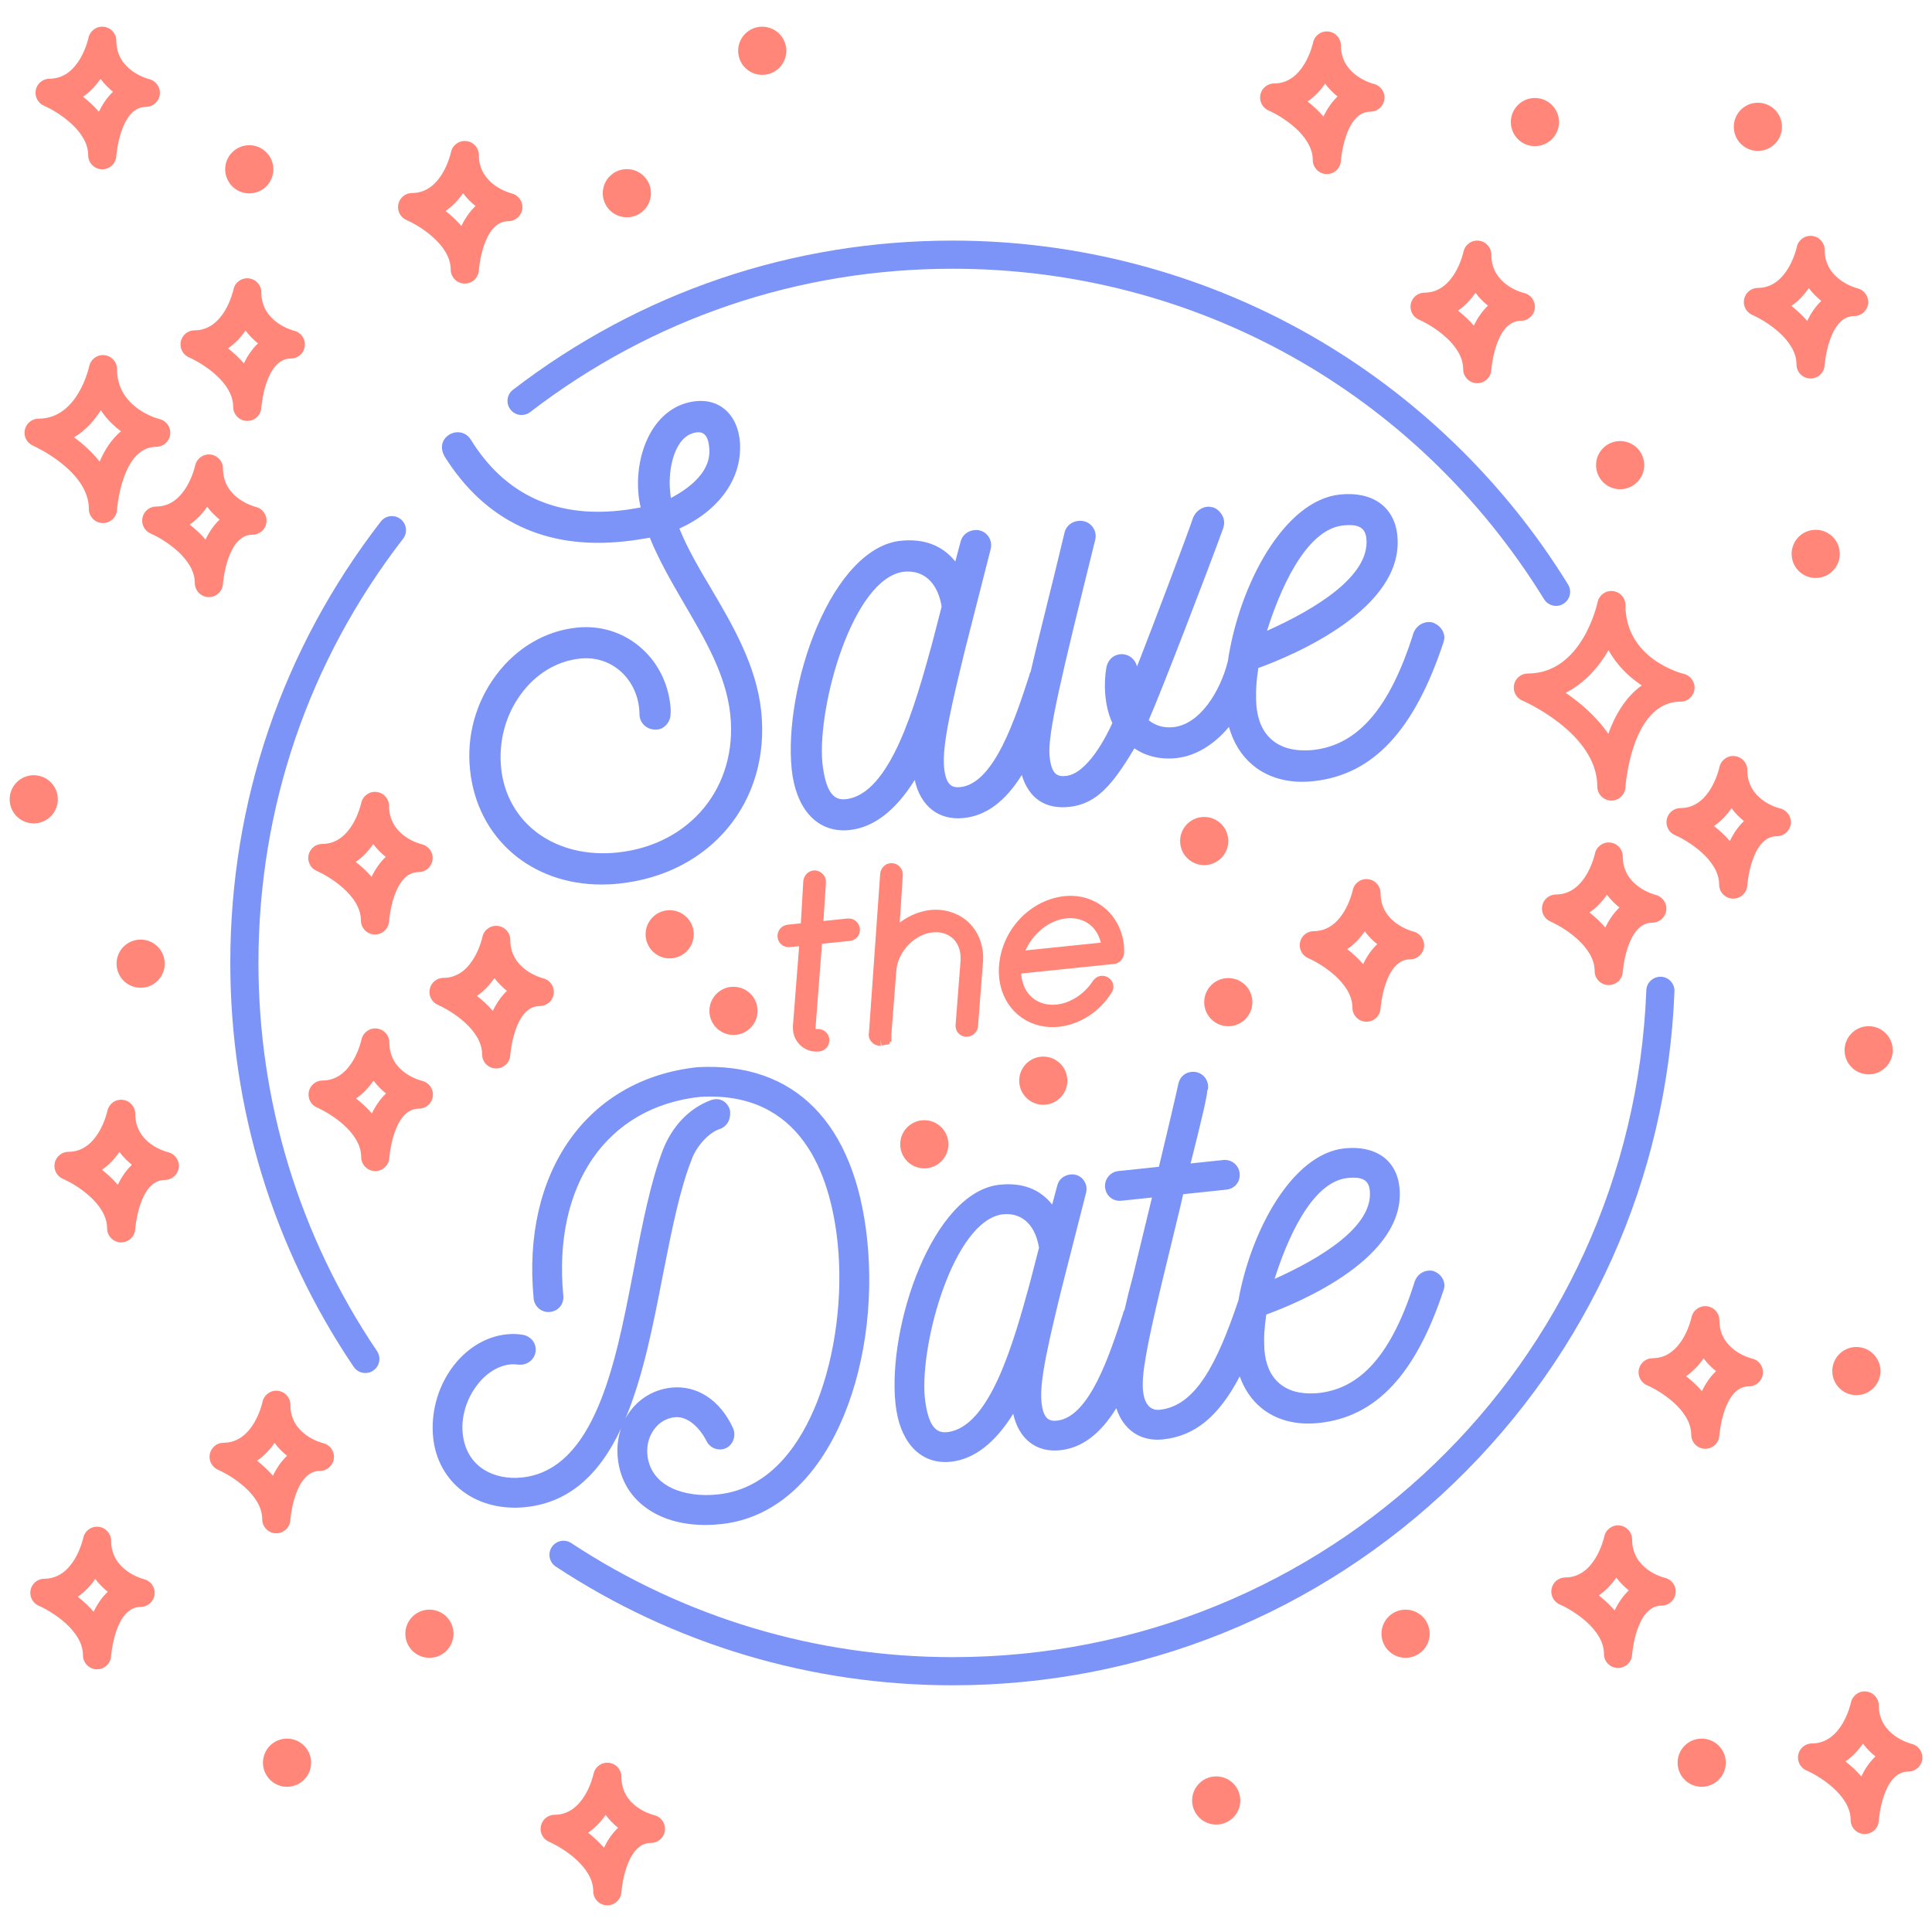 <?xml version="1.0" encoding="utf-8"?>
<!-- Generator: Adobe Illustrator 30.0.0, SVG Export Plug-In . SVG Version: 9.03 Build 0)  -->
<svg version="1.1" id="Layer_1" xmlns="http://www.w3.org/2000/svg" xmlns:xlink="http://www.w3.org/1999/xlink" x="0px" y="0px"
	 viewBox="0 0 850.39 850.39" style="enable-background:new 0 0 850.39 850.39;" xml:space="preserve">
<style type="text/css">
	.st0{fill:#7C93F7;}
	.st1{fill:#FF8678;}
</style>
<g id="Design">
	<path class="st0" d="M274.65,238.32c3.94-0.41,7.4-0.96,11.37-1.64c3.89,9.6,9.46,19.36,15.32,29.37
		c8.99,15.34,18.29,31.2,20.1,48.42c3.35,31.83-17.53,57.39-49.66,60.77c-13.13,1.39-25.52-1.57-34.85-8.34
		c-9.29-6.74-15.09-16.91-16.33-28.66c-1.22-11.59,1.76-23.07,8.41-32.32c6.64-9.26,15.98-14.95,26.31-16.04
		c6.66-0.72,13.05,1.3,17.94,5.69c5.2,4.68,8.2,11.56,8.21,18.9c0.06,1.95,0.88,3.71,2.31,4.96c1.47,1.28,3.42,1.88,5.53,1.69
		c3.18-0.33,5.29-3.06,5.74-5.63c0.31-2.22,0.14-3.86,0.02-4.96c-1.09-10.36-5.93-19.59-13.63-25.99
		c-7.69-6.4-17.39-9.35-27.57-8.28c-13.89,1.46-26.49,8.87-35.48,20.86c-8.98,11.99-13.07,26.83-11.49,41.79
		c3.18,30.17,26.99,50.43,57.88,50.43c2.51,0,5.07-0.13,7.67-0.41c40.46-4.26,66.78-36.19,62.6-75.9
		c-2.13-20.17-12.72-38.15-22.08-54.01c-5.35-8.98-10.44-17.74-13.93-26.36c17.54-8,27.52-22.01,26.68-37.5
		c-0.35-6.3-2.71-11.61-6.63-14.95c-3.4-2.89-7.82-4.15-12.79-3.63c-18.32,1.93-27.2,22.63-25.21,41.53
		c0.21,1.95,0.56,3.67,0.91,5.26c-2.8,0.5-5.86,1.02-9.33,1.38c-28.76,3.04-50.76-7.47-65.45-31.26c-1.49-2.33-3.82-3.46-6.54-3.2
		c-2.74,0.29-6.58,2.8-6.11,7.27c0.13,1.21,0.49,2.06,1.06,3.25C213.5,229.35,240.08,241.98,274.65,238.32z M296.78,200.03
		c1.47-4.11,4.4-9.13,9.96-9.72c0.25-0.03,0.49-0.04,0.73-0.04c1,0,1.8,0.27,2.47,0.82c1.18,0.96,1.89,2.74,2.18,5.44
		c0.34,3.22,1.37,13.02-16.81,22.67c-0.15-0.92-0.25-1.89-0.34-2.78C294.38,210.94,295.06,204.82,296.78,200.03z M371.39,365.49
		c0.83,0,1.68-0.05,2.55-0.14c10.61-1.12,20.26-8.53,28.68-22.04c2.59,11.63,10.63,17.89,21.58,16.75
		c9.86-1.04,18.22-7.23,25.55-18.94c3.14,10.3,10.33,15.16,20.88,14.04c11.99-1.26,19.07-9.67,28.69-25.78h0
		c5.03,3.5,11.52,5.03,18.32,4.32c8.42-0.89,16.47-5.64,23.29-13.73l0,0v0c1.99,7.03,5.53,12.7,10.54,16.85
		c6.88,5.71,16.06,8.14,26.56,7.03c26.27-2.77,44.5-22.22,57.4-61.34l0.07-0.31c0.15-0.63,0.31-1.28,0.22-2.13
		c-0.29-2.68-2.18-4.98-5.09-6.06c-3.53-0.87-7.16,1.11-8.47,4.64c-10.38,33.02-24.45,49.37-44.28,51.46
		c-0.32,0.04-0.65,0.07-0.97,0.09c-7.26,0.51-13.03-1.05-17.15-4.62c-4.02-3.48-6.3-8.72-6.78-15.56c-0.3-5.27-0.04-9.91,0.88-15.98
		v0c15.21-5.53,64.59-26.1,61.18-58.48c-1.32-12.53-10.98-19.39-25.28-17.89c-24.43,2.57-44.28,39.44-49.33,73.47
		c-3.28,13.06-12.18,27.68-23.97,28.92c-4.11,0.44-7.67-0.56-10.87-3.03c5.15-11.54,26.36-66.63,32.92-84.81l0.06-0.25
		c0.14-0.68,0.33-1.6,0.23-2.57c-0.27-2.51-2.06-4.9-4.46-5.96l-0.53-0.15c-0.73-0.15-1.64-0.33-2.56-0.23
		c-2.51,0.27-4.93,2.11-6.05,4.69c-2.41,7.25-17.62,47.51-24.72,65.63c-0.31-1.3-0.96-2.48-1.9-3.41c-1.49-1.5-3.54-2.23-5.64-1.99
		c-3.01,0.32-5.35,2.6-5.96,5.83c-1.15,6.57-1.06,16.44,2.64,24.46l0,0c-2.35,5.2-10.78,22.26-20.45,23.28
		c-1.96,0.22-3.35-0.07-4.38-0.89c-1.48-1.19-2.37-3.64-2.8-7.72c-1.01-9.63,5.04-34.61,20.05-95.2c0.58-2.16,0.06-4.46-1.37-6.14
		c-1.48-1.73-3.67-2.59-6.04-2.32c-2.96,0.31-5.32,2.26-6.02,4.99c-2.85,12.01-5.58,23.02-7.99,32.73l-0.28,1.13
		c-2.59,10.43-4.83,19.45-6.67,27.48l-0.2,0.44c-0.09,0.15-0.17,0.31-0.28,0.64l-0.11,0.54c-6.17,18.98-15.49,47.66-30.34,49.22
		c-1.48,0.15-3.33,0.16-4.72-1.26c-1.29-1.31-2.07-3.65-2.46-7.35c-1.04-9.82,3.78-29.54,9.34-52.36l11.11-43.6
		c0.63-2.12,0.13-4.51-1.3-6.23c-1.42-1.71-3.57-2.56-5.83-2.32c-2.96,0.31-5.31,2.25-6,4.91l-0.71,2.62
		c-0.53,1.95-1.1,4.05-1.67,6.29c-5.69-7.1-13.85-10.2-24.14-9.11c-13.8,1.45-27.25,15.38-36.89,38.19
		c-8.54,20.19-12.85,44.71-10.98,62.48C350.28,355.47,358.94,365.49,371.39,365.49z M397.79,251.66c0.62-0.07,1.22-0.1,1.82-0.1
		c7.8,0,13.3,5.66,14.86,15.47l-4.32,16.68c-7.24,26.27-18.17,65.98-37.89,68.06c-0.35,0.04-0.68,0.06-1.01,0.06
		c-3.53,0-7.78-1.85-9.3-16.31C359.8,310.35,375.4,254.51,397.79,251.66z M557.67,277.66c5.24-16.55,16.56-44.59,33.52-46.38
		c0.99-0.1,1.89-0.16,2.72-0.16c4.86,0,7.08,1.8,7.51,5.87C603.18,253.61,578.6,268.29,557.67,277.66z M381.69,545.56
		c5.94,56.37-16.95,120.3-64.3,125.29c-2.37,0.25-4.69,0.38-6.94,0.38c-9.37,0-17.67-2.15-24.27-6.32
		c-8.29-5.24-13.22-13.2-14.25-23.03c-0.48-4.56,0.01-8.98,1.45-13.14c-10,21.38-23.74,32.71-42.01,34.63
		c-10.38,1.09-20.18-1.36-27.61-6.92c-7.42-5.55-12.06-13.92-13.08-23.55c-1.12-10.59,1.77-21.65,7.91-30.34
		c6.14-8.7,14.99-14.24,24.27-15.22c2.79-0.3,5.12-0.22,7.56,0.24c2.92,0.64,5.06,2.94,5.35,5.73c0.21,2.01-0.48,3.97-1.91,5.39
		c-1.48,1.49-3.55,2.2-5.71,1.96c-1.24-0.12-2.35-0.22-3.64-0.08c-5.72,0.6-11.36,4.39-15.48,10.41
		c-4.11,6.01-6.07,13.31-5.36,20.03c0.73,6.94,3.91,12.4,9.2,15.78c4.59,2.94,10.58,4.19,16.88,3.54
		c32.04-3.38,41.16-50.29,48.49-87.99l0.77-3.93c3.66-19.53,7.39-38.25,12.84-52.45c4.19-10.52,11.67-18.23,21.05-21.72
		c1.99-0.65,3.74-0.56,5.25,0.25c1.53,0.84,2.65,2.34,3.17,4.24c0.67,6-3.45,7.83-4.28,8.13c-4.88,1.4-10.67,7.74-12.74,13.87
		c-5.08,12.97-8.5,30.15-12.11,48.33l-0.46,2.31c-4.23,21.8-8.6,44.34-16.43,62.98c4.23-7.72,11.6-12.67,20.2-13.57
		c11.35-1.18,21.46,5.48,27.16,17.82c0.88,2.05,0.73,4.39-0.39,6.29c-1.02,1.74-2.71,2.85-4.64,3.05c-2.84,0.31-5.51-1.18-6.69-3.78
		c-2.8-5.39-7.99-11-14.06-10.34c-3.61,0.38-6.83,2.32-9.08,5.47c-2.25,3.15-3.26,7.12-2.83,11.18c0.68,6.47,4.38,11.49,10.69,14.5
		c5.5,2.63,12.73,3.63,20.37,2.81c23.79-2.51,36.84-23.52,43.61-40.7c8.11-20.61,11.48-46.85,9.03-70.17
		c-3.23-30.62-16.34-66.61-60.33-64.14c-41.3,4.36-65.03,38.71-60.4,87.51c0.19,1.77-0.31,3.49-1.39,4.82
		c-1.08,1.33-2.66,2.17-4.44,2.36c-3.62,0.37-6.83-2.24-7.21-5.82c-5.37-55.83,23.63-96.79,72.17-101.92
		C349.83,467.42,376.29,494.34,381.69,545.56z M630.95,559.45c-3.47-0.81-6.89,1.02-8.17,4.43c-10.09,32.1-23.86,47.79-43.33,49.36
		c-6.96,0.5-12.48-0.98-16.43-4.42c-3.85-3.34-6.03-8.36-6.49-14.9c-0.29-5.06-0.04-9.49,0.85-15.31
		c14.57-5.3,61.86-25.01,58.6-56.01c-1.26-12.01-10.53-18.57-24.21-17.13c-23.01,2.42-41.24,36.36-46.67,66.89
		c-9.33,27.7-18.78,46.49-34.6,48.16c-2.49,0.26-4.36-0.63-5.65-2.63c-1.12-1.73-1.55-3.98-1.72-5.56
		c-0.73-6.9,1.28-18.46,8.25-47.59c2.22-9.23,4.02-16.63,5.46-22.51l0.18-0.76c1.88-7.71,3.12-12.8,3.77-15.83l19.02-2.01
		c1.8-0.19,3.38-1.03,4.46-2.36c1.07-1.33,1.56-3.05,1.37-4.85c-0.38-3.59-3.57-6.21-7.21-5.83l-14.38,1.52
		c5.23-20.74,7.16-29.14,7.39-32.24l0.19-0.25l0.05-0.31c0.31-1.85-0.23-3.75-1.48-5.22c-1.41-1.66-3.55-2.53-5.74-2.29
		c-2.93,0.3-5.14,2.27-5.77,5.17c-0.25,1.52-7.32,31.59-8.58,36.61l-17.86,1.88c-3.59,0.38-6.21,3.61-5.83,7.21
		c0.19,1.8,1.03,3.38,2.36,4.46c1.33,1.08,3.06,1.57,4.85,1.38l13.43-1.41l-8.3,34.26c-1.36,4.99-2.64,10.09-3.77,15.13l-0.2,0.37
		c-0.11,0.2-0.22,0.4-0.35,0.78l-0.1,0.51c-5.91,18.18-14.84,45.65-29.06,47.15c-1.4,0.15-3.19,0.15-4.52-1.21
		c-1.23-1.26-1.98-3.49-2.35-7.04c-0.99-9.41,3.62-28.29,8.95-50.15l10.64-41.75c0.6-2.03,0.13-4.32-1.25-5.97
		c-1.38-1.66-3.42-2.47-5.59-2.22c-2.83,0.3-5.09,2.15-5.75,4.7l-0.63,2.34c-0.52,1.92-1.08,3.98-1.65,6.19
		c-5.45-6.8-13.16-9.77-23.12-8.72c-29.5,3.11-49.44,62.29-45.85,96.41c1.69,16.05,10,25.65,21.93,25.65c0.79,0,1.6-0.04,2.42-0.13
		c10.16-1.07,19.4-8.17,27.47-21.11c2.48,11.16,10.18,17.15,20.67,16.04c9.55-1.01,17.63-7.07,24.71-18.52
		c3.09,9.63,10.77,14.79,20.5,13.76c14.09-1.49,24.53-10.04,33.83-27.75c2,5.64,5.15,10.28,9.38,13.79
		c6.57,5.45,15.37,7.79,25.44,6.73c25.16-2.65,42.62-21.28,54.98-58.75l0.06-0.28c0.14-0.57,0.3-1.22,0.21-2.05
		C635.51,562.7,633.72,560.5,630.95,559.45z M561.02,562.93c5.01-15.86,15.85-42.71,32.11-44.42c0.96-0.1,1.83-0.15,2.63-0.15
		c4.63,0,6.76,1.72,7.17,5.62C604.6,539.89,581.06,553.95,561.02,562.93z M561.02,562.93C561.02,562.93,561.02,562.93,561.02,562.93
		l-1.19-0.38L561.02,562.93z M457.33,549.22l-4.14,15.97c-6.93,25.16-17.4,63.19-36.29,65.18c-0.33,0.03-0.65,0.05-0.97,0.05
		c-3.38,0-7.45-1.78-8.9-15.59c-2.05-24.11,12.89-77.61,34.33-80.34c0.59-0.06,1.16-0.09,1.73-0.09
		C450.57,534.4,455.84,539.82,457.33,549.22z M160.82,604.35c-1.99,0-3.94-0.96-5.14-2.73c-35.53-52.59-54.31-114.06-54.31-177.77
		c0-71.03,22.9-138.2,66.23-194.27c2.09-2.71,5.98-3.21,8.69-1.11c2.71,2.09,3.21,5.98,1.11,8.69
		c-41.64,53.87-63.64,118.43-63.64,186.69c0,61.23,18.04,120.3,52.18,170.84c1.92,2.83,1.17,6.69-1.67,8.6
		C163.22,604.01,162.02,604.35,160.82,604.35z M419.33,741.8c-62.4,0-122.8-18.07-174.69-52.25c-2.86-1.88-3.65-5.73-1.77-8.58
		c1.88-2.86,5.72-3.65,8.58-1.77c49.86,32.85,107.91,50.21,167.87,50.21c164.85,0,298.96-128.94,305.33-293.54
		c0.13-3.42,3.01-6.02,6.43-5.95c3.42,0.13,6.08,3.01,5.95,6.43c-3.18,82.28-37.64,159.13-97.04,216.41
		C580.45,710.18,502.08,741.8,419.33,741.8z M684.92,266.69c-2.08,0-4.11-1.05-5.28-2.94c-56.14-91.08-153.45-145.46-260.31-145.46
		c-67.93,0-132.24,21.82-185.97,63.09c-2.71,2.09-6.6,1.58-8.69-1.14c-2.09-2.71-1.58-6.6,1.14-8.69
		c55.92-42.95,122.83-65.65,193.52-65.65c55.25,0,109.68,14.39,157.38,41.62c46.27,26.41,85.51,64.35,113.47,109.72
		c1.8,2.91,0.89,6.73-2.02,8.53C687.15,266.39,686.03,266.69,684.92,266.69z"/>
	<path class="st1" d="M373.07,404.29l-10.63,1.1l1.11-17.06c0.13-2.59-1.84-4.87-4.68-5.22c-2.68-0.11-4.95,1.83-5.29,4.65
		l-1.08,18.65l-5.77,0.6c-1.34,0.14-2.55,0.78-3.39,1.82c-0.84,1.03-1.23,2.34-1.09,3.68c0.28,2.69,2.66,4.64,5.49,4.37l4.01-0.41
		l-2.74,35.1l-0.02,0.21l0.02,0.21c0.02,0.19,0.02,0.38,0.02,0.57c0,0.35,0.01,0.69,0.04,1.03c0.28,2.74,1.62,5.22,3.77,6.97
		c1.96,1.59,4.39,2.4,6.94,2.31c0.25-0.01,0.51-0.03,0.77-0.05c2.8-0.29,4.76-2.71,4.47-5.5c-0.28-2.69-2.72-4.61-5.36-4.38
		c-0.02,0-0.03,0-0.04,0c-0.36,0.01-0.55-0.02-0.55-0.03c0,0-0.07-0.09-0.12-0.36l2.86-37.13l12.3-1.27
		c2.69-0.28,4.65-2.69,4.38-5.38l0,0c-0.14-1.32-0.77-2.52-1.78-3.37C375.66,404.56,374.39,404.17,373.07,404.29z M425.16,404.95
		c-4.37-3.44-9.92-5-15.67-4.42c-4.81,0.57-9.5,2.54-13.47,5.55l1.36-20.92c0.07-1.31-0.4-2.62-1.29-3.6
		c-0.88-0.98-2.08-1.55-3.22-1.6c-2.72-0.3-5.14,1.69-5.45,4.61l-4.95,70.1c-0.14,0.54-0.09,1.02-0.07,1.3
		c0.13,1.24,0.8,2.41,1.9,3.3c0.85,0.69,1.93,0.92,2.49,1l0.68,0l0.28-0.03l-0.26-2.33v0l0,0v0l0.6,2.29l0.32-0.03
		c0.25-0.02,0.51-0.09,0.74-0.19l2.2-0.32l-0.03-0.31l0.32-0.05l-0.06-0.65l0.78-0.08l-0.06-0.55l0.13-0.02l-0.13-1.6l0.12-0.17
		l-0.09-0.78l2.2-28.27c0.58-8.21,8.06-16.05,16-16.78c6.67-0.6,11.45,3.22,12.21,9.7c0.07,0.68,0.07,1.45,0.07,2.29l0.01,0.17
		l-2.2,28.37c-0.16,1.31,0.23,2.65,1.1,3.68c0.86,1.03,2.12,1.65,3.44,1.72l0.17,0.01l0.71-0.07c2.38-0.24,4.28-2.21,4.43-4.54
		l2.22-28.52c0.09-1.4,0.06-2.83-0.07-4.14C432.01,413.39,429.38,408.38,425.16,404.95z M391.86,457c0,0,0-0.01,0-0.01l0.08-0.11
		C391.91,456.92,391.88,456.96,391.86,457z M494.7,416.01c-0.68-6.53-3.69-12.34-8.48-16.34c-4.84-4.05-11.14-5.91-17.71-5.22
		c-15.21,1.68-27.58,14.88-28.78,30.69c-0.14,1.71-0.11,3.42,0.07,5.25c0.68,6.6,3.66,12.41,8.37,16.35
		c4.39,3.68,9.98,5.54,15.97,5.34c0.61-0.02,1.22-0.06,1.83-0.12c9.26-0.95,17.97-6.57,23.21-14.89c0.77-1.06,1.07-2.34,0.83-3.6
		c-0.24-1.26-1.01-2.4-2.02-3.05c-1.03-0.74-2.3-1.05-3.53-0.85c-1.31,0.2-2.52,0.96-3.4,2.17c-3.72,5.8-9.88,9.8-16.07,10.44
		c-8.29,0.77-14.56-4.38-15.43-12.81c-0.03-0.29-0.06-0.58-0.08-0.86l40.93-4.22c2.1-0.22,3.87-1.93,4.29-4.16l0.06-0.33l-0.01-0.16
		c0.02-0.15,0.05-0.38,0.04-0.66l0-0.22C494.8,417.82,494.8,416.96,494.7,416.01z M451.38,418.34c3.32-7.59,10.61-13.44,18.13-14.13
		c0.34-0.03,0.68-0.05,1.02-0.06c7-0.24,12.36,3.89,14.02,10.77L451.38,418.34z M703.07,346.19c0,3.35,2.66,6.09,6.01,6.19
		c0.06,0,0.13,0,0.19,0c3.26,0,5.99-2.55,6.18-5.82c0.02-0.38,2.54-37.72,24.25-37.72c3.14,0,5.77-2.35,6.14-5.46
		c0.37-3.12-1.65-6.02-4.7-6.76c-1.05-0.26-25.68-6.52-25.68-30.31c0-3.17-2.39-5.82-5.55-6.15c-3.16-0.33-6.05,1.78-6.71,4.87
		c-0.28,1.28-6.99,31.42-30.71,31.42c-2.94,0-5.48,2.07-6.07,4.96c-0.59,2.88,0.94,5.79,3.64,6.94
		C670.39,308.48,703.07,322.66,703.07,346.19z M708.02,286.18c3.71,6.74,9.09,11.84,14.62,15.52c-7.26,5.15-11.85,13.35-14.74,21.31
		c-5.26-7.71-12.45-13.74-18.77-18.06C697.5,300.72,703.7,293.58,708.02,286.18z M788.24,362.59c0.36-3.12-1.67-6.02-4.73-6.75
		c-0.59-0.14-14.42-3.55-14.42-16.89c0-3.17-2.39-5.81-5.54-6.15c-3.16-0.35-6.05,1.76-6.72,4.86c-0.16,0.74-4.05,18.02-17.13,18.02
		c-2.94,0-5.47,2.07-6.06,4.95c-0.59,2.88,0.92,5.78,3.62,6.95c5.41,2.33,19.44,10.78,19.44,21.77c0,3.35,2.66,6.08,6.01,6.19
		c0.06,0,0.13,0,0.19,0c3.26,0,5.98-2.54,6.18-5.82c0.01-0.22,1.67-21.65,13.01-21.65C785.23,368.08,787.88,365.72,788.24,362.59z
		 M761.41,370.19c-2.18-2.53-4.61-4.73-6.98-6.59c3.18-2.19,5.71-4.97,7.71-7.85c1.63,2.19,3.51,4.06,5.49,5.64
		C765.04,363.84,762.99,366.9,761.41,370.19z M701.9,427.4c0,3.35,2.66,6.08,6.01,6.19c0.06,0,0.13,0,0.19,0
		c3.26,0,5.98-2.54,6.18-5.82c0.01-0.22,1.67-21.65,13.01-21.65c3.13,0,5.75-2.34,6.13-5.45c0.38-3.11-1.64-6.02-4.68-6.77
		c-0.59-0.15-14.45-3.74-14.45-16.9c0-3.17-2.39-5.81-5.54-6.15c-3.17-0.34-6.05,1.76-6.72,4.86c-0.16,0.74-4.05,18.01-17.13,18.01
		c-2.94,0-5.47,2.07-6.06,4.95c-0.59,2.88,0.92,5.78,3.62,6.95C687.86,407.96,701.9,416.42,701.9,427.4z M707.33,393.81
		c1.63,2.19,3.51,4.06,5.49,5.64c-2.59,2.45-4.63,5.5-6.22,8.8c-2.18-2.54-4.61-4.73-6.98-6.59
		C702.8,399.47,705.33,396.69,707.33,393.81z M83.2,157.31c5.41,2.33,19.44,10.78,19.44,21.77c0,3.35,2.66,6.08,6.01,6.19
		c0.06,0,0.13,0,0.19,0c3.26,0,5.98-2.54,6.18-5.82c0.01-0.22,1.67-21.65,13.01-21.65c3.13,0,5.75-2.34,6.13-5.45
		c0.38-3.11-1.64-6.02-4.68-6.77c-0.59-0.15-14.45-3.74-14.45-16.9c0-3.17-2.39-5.81-5.54-6.15c-3.16-0.35-6.05,1.76-6.72,4.86
		c-0.16,0.74-4.05,18.01-17.13,18.01c-2.94,0-5.47,2.07-6.06,4.95C78.99,153.25,80.5,156.15,83.2,157.31z M108.08,145.5
		c1.63,2.19,3.51,4.06,5.49,5.64c-2.59,2.45-4.63,5.5-6.22,8.79c-2.18-2.53-4.61-4.73-6.98-6.59
		C103.54,151.15,106.08,148.37,108.08,145.5z M39.26,161.2c-0.2,0.94-5.16,23.08-22.27,23.08c-2.94,0-5.48,2.07-6.07,4.96
		c-0.59,2.89,0.94,5.79,3.64,6.94c0.25,0.11,24.56,10.93,24.56,27.85c0,3.35,2.66,6.1,6.02,6.19c0.06,0,0.12,0,0.18,0
		c3.27,0,5.99-2.55,6.18-5.84c0.02-0.28,2.04-27.71,17.26-27.71c3.14,0,5.79-2.36,6.15-5.48s-1.67-6.02-4.73-6.75
		c-0.19-0.04-18.67-4.6-18.67-21.96c0-3.17-2.39-5.82-5.54-6.15C42.84,155.99,39.93,158.1,39.26,161.2z M53.26,189.82
		c-4.15,3.47-7.21,8.24-9.41,13.37c-3.37-4.32-7.43-7.89-11.26-10.7c5.13-3.08,8.97-7.47,11.79-11.91
		C46.85,184.35,49.98,187.41,53.26,189.82z M91.77,262.82c0.06,0,0.13,0,0.19,0c3.26,0,5.98-2.54,6.18-5.82
		c0.01-0.22,1.67-21.65,13.01-21.65c3.13,0,5.75-2.34,6.13-5.45c0.38-3.11-1.64-6.02-4.68-6.77c-0.59-0.15-14.45-3.74-14.45-16.9
		c0-3.18-2.4-5.84-5.56-6.16c-3.19-0.34-6.05,1.79-6.7,4.89c-0.04,0.18-3.92,17.99-17.13,17.99c-2.94,0-5.47,2.07-6.06,4.95
		c-0.59,2.88,0.92,5.78,3.62,6.95c5.41,2.33,19.44,10.78,19.44,21.77C85.76,259.98,88.42,262.72,91.77,262.82z M91.2,223.04
		c1.63,2.19,3.51,4.06,5.49,5.64c-2.59,2.45-4.63,5.5-6.22,8.8c-2.18-2.54-4.61-4.73-6.98-6.59C86.66,228.7,89.2,225.92,91.2,223.04
		z M73.95,507.14c-0.59-0.14-14.42-3.55-14.42-16.89c0-3.17-2.39-5.81-5.54-6.15c-3.17-0.35-6.05,1.76-6.72,4.86
		c-0.16,0.74-4.05,18.02-17.13,18.02c-2.94,0-5.47,2.07-6.06,4.95c-0.59,2.88,0.92,5.78,3.62,6.95
		c5.41,2.33,19.44,10.78,19.44,21.77c0,3.35,2.66,6.08,6.01,6.19c0.06,0,0.13,0,0.19,0c3.26,0,5.98-2.54,6.18-5.82
		c0.01-0.22,1.67-21.65,13.01-21.65c3.14,0,5.79-2.36,6.15-5.48C79.05,510.76,77.01,507.86,73.95,507.14z M51.85,521.48
		c-2.18-2.54-4.61-4.73-6.98-6.59c3.17-2.19,5.71-4.97,7.71-7.84c1.63,2.19,3.51,4.06,5.49,5.64
		C55.48,515.14,53.44,518.19,51.85,521.48z M287.94,798.95c-0.59-0.14-14.42-3.55-14.42-16.89c0-3.17-2.39-5.81-5.54-6.15
		c-3.17-0.35-6.05,1.76-6.72,4.86c-0.16,0.74-4.05,18.02-17.13,18.02c-2.94,0-5.47,2.07-6.06,4.95c-0.59,2.88,0.92,5.78,3.62,6.95
		c5.41,2.33,19.44,10.78,19.44,21.77c0,3.35,2.66,6.08,6.01,6.19c0.06,0,0.13,0,0.19,0c3.26,0,5.98-2.54,6.18-5.82
		c0.01-0.22,1.67-21.65,13.01-21.65c3.14,0,5.79-2.36,6.15-5.48C293.04,802.57,291,799.67,287.94,798.95z M265.84,813.29
		c-2.18-2.54-4.61-4.73-6.98-6.59c3.17-2.19,5.71-4.97,7.71-7.84c1.63,2.18,3.51,4.06,5.49,5.64
		C269.47,806.95,267.43,810,265.84,813.29z M675.57,135.73c0.36-3.12-1.67-6.02-4.73-6.75c-0.59-0.14-14.42-3.55-14.42-16.89
		c0-3.17-2.39-5.81-5.54-6.15c-3.16-0.35-6.05,1.76-6.72,4.86c-0.16,0.74-4.05,18.01-17.13,18.01c-2.94,0-5.47,2.07-6.06,4.95
		c-0.59,2.88,0.92,5.78,3.62,6.95c5.41,2.33,19.44,10.78,19.44,21.77c0,3.35,2.66,6.08,6.01,6.19c0.06,0,0.13,0,0.19,0
		c3.26,0,5.98-2.54,6.18-5.82c0.01-0.22,1.67-21.65,13.01-21.65C672.56,141.21,675.21,138.85,675.57,135.73z M648.73,143.32
		c-2.18-2.53-4.61-4.73-6.98-6.59c3.18-2.19,5.71-4.97,7.71-7.84c1.63,2.19,3.51,4.06,5.49,5.64
		C652.37,136.98,650.32,140.03,648.73,143.32z M732.81,694.49c-0.59-0.14-14.42-3.55-14.42-16.89c0-3.17-2.39-5.81-5.54-6.15
		c-3.16-0.35-6.05,1.76-6.72,4.86c-0.16,0.74-4.05,18.02-17.13,18.02c-2.94,0-5.47,2.07-6.06,4.95c-0.59,2.88,0.92,5.78,3.62,6.95
		C691.97,708.55,706,717,706,727.99c0,3.35,2.66,6.08,6.01,6.19c0.06,0,0.13,0,0.19,0c3.26,0,5.98-2.54,6.18-5.82
		c0.01-0.22,1.67-21.65,13.01-21.65c3.14,0,5.79-2.36,6.15-5.48C737.91,698.11,735.87,695.21,732.81,694.49z M710.71,708.83
		c-2.18-2.53-4.61-4.73-6.98-6.59c3.18-2.19,5.71-4.97,7.71-7.85c1.63,2.19,3.51,4.06,5.49,5.64
		C714.34,702.49,712.3,705.54,710.71,708.83z M771.22,597.99c-0.59-0.14-14.42-3.55-14.42-16.89c0-3.17-2.39-5.81-5.54-6.15
		c-3.16-0.35-6.05,1.76-6.72,4.86c-0.16,0.74-4.05,18.02-17.13,18.02c-2.94,0-5.47,2.07-6.06,4.95c-0.59,2.88,0.92,5.78,3.62,6.95
		c5.41,2.33,19.44,10.78,19.44,21.77c0,3.35,2.66,6.08,6.01,6.19c0.06,0,0.13,0,0.19,0c3.26,0,5.98-2.54,6.18-5.82
		c0.01-0.22,1.67-21.65,13.01-21.65c3.14,0,5.79-2.36,6.15-5.48C776.32,601.61,774.28,598.71,771.22,597.99z M749.12,612.33
		c-2.18-2.53-4.61-4.73-6.98-6.59c3.18-2.19,5.71-4.97,7.71-7.85c1.63,2.19,3.51,4.06,5.49,5.64
		C752.75,605.98,750.7,609.04,749.12,612.33z M142.23,635.21c-0.59-0.14-14.42-3.55-14.42-16.89c0-3.17-2.39-5.81-5.54-6.15
		c-3.16-0.35-6.05,1.76-6.72,4.86c-0.16,0.74-4.05,18.01-17.13,18.01c-2.94,0-5.47,2.07-6.06,4.95c-0.59,2.88,0.92,5.78,3.62,6.95
		c5.41,2.33,19.44,10.78,19.44,21.77c0,3.35,2.66,6.08,6.01,6.19c0.06,0,0.13,0,0.19,0c3.26,0,5.98-2.54,6.18-5.82
		c0.01-0.22,1.67-21.65,13.01-21.65c3.14,0,5.79-2.36,6.15-5.48C147.33,638.83,145.29,635.93,142.23,635.21z M120.13,649.55
		c-2.18-2.54-4.61-4.73-6.98-6.59c3.18-2.19,5.71-4.97,7.71-7.84c1.63,2.19,3.51,4.06,5.49,5.64
		C123.76,643.21,121.71,646.26,120.13,649.55z M225.22,85.14c-0.59-0.15-14.45-3.74-14.45-16.9c0-3.17-2.39-5.81-5.54-6.15
		c-3.18-0.34-6.05,1.76-6.72,4.86c-0.16,0.74-4.05,18.01-17.13,18.01c-2.94,0-5.47,2.07-6.06,4.95c-0.59,2.88,0.92,5.78,3.62,6.95
		c5.41,2.33,19.44,10.78,19.44,21.77c0,3.35,2.66,6.08,6.01,6.19c0.06,0,0.13,0,0.19,0c3.26,0,5.98-2.54,6.18-5.82
		c0.01-0.22,1.67-21.65,13.01-21.65c3.13,0,5.75-2.34,6.13-5.45C230.28,88.8,228.26,85.89,225.22,85.14z M203.09,99.47
		c-2.18-2.53-4.61-4.73-6.98-6.59c3.18-2.19,5.71-4.97,7.71-7.84c1.63,2.19,3.51,4.06,5.49,5.64
		C206.72,93.13,204.67,96.18,203.09,99.47z M773.75,126.73c-2.94,0-5.47,2.07-6.06,4.95c-0.59,2.88,0.92,5.78,3.62,6.95
		c5.41,2.33,19.44,10.78,19.44,21.77c0,3.35,2.66,6.08,6.01,6.19c0.06,0,0.13,0,0.19,0c3.26,0,5.98-2.54,6.18-5.82
		c0.01-0.22,1.67-21.65,13.01-21.65c3.13,0,5.75-2.34,6.13-5.45c0.38-3.11-1.64-6.02-4.68-6.77c-0.59-0.15-14.45-3.74-14.45-16.9
		c0-3.18-2.4-5.84-5.56-6.16c-3.19-0.33-6.06,1.79-6.7,4.89C790.84,108.92,786.96,126.73,773.75,126.73z M796.19,126.81
		c1.63,2.19,3.51,4.06,5.49,5.64c-2.59,2.45-4.63,5.5-6.22,8.79c-2.18-2.53-4.61-4.73-6.98-6.59
		C791.65,132.46,794.18,129.68,796.19,126.81z M841.42,767.57c-0.59-0.15-14.45-3.74-14.45-16.9c0-3.17-2.39-5.81-5.54-6.15
		c-3.16-0.34-6.05,1.76-6.72,4.86c-0.16,0.74-4.05,18.01-17.13,18.01c-2.94,0-5.47,2.07-6.06,4.95c-0.59,2.88,0.92,5.78,3.62,6.95
		c5.41,2.33,19.44,10.78,19.44,21.78c0,3.35,2.66,6.1,6.02,6.19c0.06,0,0.12,0,0.18,0c3.27,0,5.99-2.55,6.18-5.84
		c0.01-0.22,1.58-21.64,13.01-21.64c3.13,0,5.75-2.34,6.13-5.45C846.47,771.23,844.46,768.32,841.42,767.57z M819.28,781.9
		c-2.18-2.54-4.61-4.73-6.98-6.59c3.18-2.19,5.71-4.97,7.71-7.84c1.63,2.19,3.51,4.06,5.49,5.64
		C822.91,775.56,820.87,778.61,819.28,781.9z M38.82,68.33c0,3.35,2.66,6.08,6.01,6.19c0.06,0,0.13,0,0.19,0
		c3.26,0,5.98-2.54,6.18-5.82c0.01-0.22,1.67-21.65,13.01-21.65c3.13,0,5.75-2.34,6.13-5.45c0.38-3.11-1.64-6.02-4.68-6.77
		c-0.59-0.15-14.45-3.74-14.45-16.9c0-3.17-2.39-5.81-5.54-6.15c-3.16-0.34-6.05,1.76-6.72,4.86c-0.16,0.74-4.05,18.01-17.13,18.01
		c-2.94,0-5.47,2.07-6.06,4.95c-0.59,2.88,0.92,5.78,3.62,6.95C24.79,48.88,38.82,57.34,38.82,68.33z M44.26,34.74
		c1.63,2.19,3.51,4.06,5.49,5.64c-2.59,2.45-4.63,5.5-6.22,8.79c-2.18-2.53-4.61-4.73-6.98-6.59
		C39.72,40.39,42.25,37.61,44.26,34.74z M63.36,695.08c-0.59-0.15-14.45-3.74-14.45-16.9c0-3.17-2.39-5.81-5.54-6.15
		c-3.16-0.35-6.05,1.77-6.72,4.86c-0.16,0.74-4.05,18.01-17.13,18.01c-2.94,0-5.47,2.07-6.06,4.95c-0.59,2.88,0.92,5.78,3.62,6.95
		c5.41,2.33,19.44,10.78,19.44,21.77c0,3.35,2.66,6.08,6.01,6.19c0.06,0,0.13,0,0.19,0c3.26,0,5.98-2.54,6.18-5.82
		c0.01-0.22,1.67-21.65,13.01-21.65c3.13,0,5.75-2.34,6.13-5.45C68.42,698.74,66.4,695.83,63.36,695.08z M41.22,709.42
		c-2.18-2.54-4.61-4.73-6.98-6.59c3.18-2.19,5.71-4.97,7.71-7.84c1.63,2.19,3.51,4.06,5.49,5.64
		C44.85,703.07,42.81,706.12,41.22,709.42z M14.85,362.42c-5.85,0-10.6-4.74-10.6-10.6c0-5.85,4.75-10.6,10.6-10.6
		c5.85,0,10.6,4.74,10.6,10.6C25.45,357.67,20.7,362.42,14.85,362.42z M61.91,413.57c5.85,0,10.6,4.74,10.6,10.6
		s-4.74,10.6-10.6,10.6s-10.6-4.74-10.6-10.6S56.05,413.57,61.91,413.57z M126.34,765.27c5.85,0,10.6,4.74,10.6,10.6
		c0,5.85-4.74,10.6-10.6,10.6c-5.85,0-10.6-4.74-10.6-10.6C115.74,770.02,120.49,765.27,126.34,765.27z M199.62,719.1
		c0,5.85-4.75,10.6-10.6,10.6s-10.6-4.74-10.6-10.6c0-5.85,4.74-10.6,10.6-10.6S199.62,713.25,199.62,719.1z M702.52,204.74
		c0-5.85,4.75-10.6,10.6-10.6c5.85,0,10.6,4.74,10.6,10.6s-4.75,10.6-10.6,10.6C707.26,215.34,702.52,210.59,702.52,204.74z
		 M99.12,74.52c0-5.85,4.75-10.6,10.6-10.6c5.85,0,10.6,4.74,10.6,10.6s-4.75,10.6-10.6,10.6C103.87,85.11,99.12,80.37,99.12,74.52z
		 M286.52,85.04c0,5.85-4.74,10.6-10.6,10.6c-5.85,0-10.6-4.74-10.6-10.6c0-5.85,4.74-10.6,10.6-10.6
		C281.78,74.44,286.52,79.19,286.52,85.04z M629.28,719.1c0,5.85-4.75,10.6-10.6,10.6c-5.85,0-10.6-4.74-10.6-10.6
		c0-5.85,4.75-10.6,10.6-10.6C624.53,708.5,629.28,713.25,629.28,719.1z M763.15,55.82c0-5.85,4.75-10.6,10.6-10.6
		s10.6,4.74,10.6,10.6s-4.74,10.6-10.6,10.6S763.15,61.68,763.15,55.82z M822.51,451.69c5.85,0,10.6,4.74,10.6,10.6
		c0,5.85-4.75,10.6-10.6,10.6c-5.85,0-10.6-4.74-10.6-10.6C811.91,456.43,816.66,451.69,822.51,451.69z M335.5,11.75
		c5.85,0,10.6,4.74,10.6,10.6c0,5.85-4.75,10.6-10.6,10.6c-5.85,0-10.6-4.74-10.6-10.6C324.9,16.5,329.64,11.75,335.5,11.75z
		 M675.61,43.13c5.85,0,10.6,4.74,10.6,10.6c0,5.85-4.75,10.6-10.6,10.6c-5.85,0-10.6-4.74-10.6-10.6
		C665.01,47.88,669.76,43.13,675.61,43.13z M806.5,603.49c0-5.85,4.74-10.6,10.6-10.6c5.85,0,10.6,4.74,10.6,10.6
		c0,5.85-4.74,10.6-10.6,10.6C811.25,614.09,806.5,609.34,806.5,603.49z M809.8,243.8c0,5.85-4.75,10.6-10.6,10.6
		c-5.85,0-10.6-4.74-10.6-10.6c0-5.85,4.75-10.6,10.6-10.6C805.06,233.2,809.8,237.94,809.8,243.8z M759.62,775.87
		c0,5.85-4.75,10.6-10.6,10.6c-5.85,0-10.6-4.74-10.6-10.6s4.75-10.6,10.6-10.6C754.88,765.27,759.62,770.02,759.62,775.87z
		 M545.93,792.5c0,5.85-4.75,10.6-10.6,10.6c-5.85,0-10.6-4.74-10.6-10.6s4.75-10.6,10.6-10.6
		C541.19,781.9,545.93,786.65,545.93,792.5z M212.21,464.1c0,3.35,2.66,6.08,6.01,6.19c0.06,0,0.13,0,0.19,0
		c3.26,0,5.98-2.54,6.18-5.82c0.01-0.22,1.67-21.65,13.01-21.65c3.13,0,5.75-2.34,6.13-5.45c0.38-3.11-1.64-6.02-4.68-6.77
		c-0.59-0.15-14.45-3.74-14.45-16.9c0-3.17-2.39-5.81-5.54-6.15c-3.17-0.34-6.05,1.76-6.72,4.86c-0.16,0.74-4.05,18.01-17.13,18.01
		c-2.94,0-5.47,2.07-6.06,4.95c-0.59,2.88,0.92,5.78,3.62,6.95C198.18,444.66,212.21,453.11,212.21,464.1z M217.65,430.51
		c1.63,2.19,3.51,4.06,5.49,5.64c-2.59,2.45-4.63,5.5-6.22,8.8c-2.18-2.54-4.61-4.73-6.98-6.59
		C213.11,436.16,215.64,433.38,217.65,430.51z M595.28,443.53c0,3.35,2.66,6.08,6.01,6.19c0.06,0,0.13,0,0.19,0
		c3.26,0,5.98-2.54,6.18-5.82c0.01-0.22,1.67-21.65,13.01-21.65c3.13,0,5.75-2.34,6.13-5.45c0.38-3.11-1.64-6.02-4.68-6.77
		c-0.59-0.15-14.45-3.74-14.45-16.9c0-3.17-2.39-5.81-5.54-6.15c-3.17-0.34-6.05,1.76-6.72,4.86c-0.16,0.74-4.05,18.01-17.13,18.01
		c-2.94,0-5.47,2.07-6.06,4.95c-0.59,2.88,0.92,5.78,3.62,6.95C581.25,424.09,595.28,432.54,595.28,443.53z M600.72,409.94
		c1.63,2.19,3.51,4.06,5.49,5.64c-2.59,2.45-4.63,5.5-6.22,8.8c-2.18-2.54-4.61-4.73-6.98-6.59
		C596.18,415.6,598.71,412.82,600.72,409.94z M577.83,70.42c0,3.35,2.66,6.08,6.01,6.19c0.06,0,0.13,0,0.19,0
		c3.26,0,5.98-2.54,6.18-5.82c0.01-0.22,1.67-21.65,13.01-21.65c3.13,0,5.75-2.34,6.13-5.45c0.38-3.11-1.64-6.02-4.68-6.77
		c-0.59-0.15-14.45-3.74-14.45-16.9c0-3.17-2.39-5.81-5.54-6.15c-3.17-0.34-6.05,1.76-6.72,4.86c-0.16,0.74-4.05,18.01-17.13,18.01
		c-2.94,0-5.47,2.07-6.06,4.95c-0.59,2.88,0.92,5.78,3.62,6.95C563.79,50.98,577.83,59.43,577.83,70.42z M583.26,36.83
		c1.63,2.19,3.51,4.06,5.49,5.64c-2.59,2.45-4.63,5.5-6.22,8.8c-2.18-2.54-4.61-4.73-6.98-6.59
		C578.73,42.48,581.26,39.7,583.26,36.83z M284.16,411.24c0-5.85,4.75-10.6,10.6-10.6c5.85,0,10.6,4.74,10.6,10.6
		s-4.75,10.6-10.6,10.6C288.91,421.84,284.16,417.09,284.16,411.24z M312.25,444.94c0-5.85,4.75-10.6,10.6-10.6
		c5.85,0,10.6,4.74,10.6,10.6c0,5.85-4.75,10.6-10.6,10.6C317,455.54,312.25,450.79,312.25,444.94z M519.44,370.19
		c0-5.85,4.75-10.6,10.6-10.6c5.85,0,10.6,4.74,10.6,10.6c0,5.85-4.75,10.6-10.6,10.6C524.19,380.79,519.44,376.04,519.44,370.19z
		 M530.04,441.11c0-5.85,4.75-10.6,10.6-10.6c5.85,0,10.6,4.74,10.6,10.6s-4.75,10.6-10.6,10.6
		C534.79,451.7,530.04,446.96,530.04,441.11z M190.4,378.37c0.36-3.12-1.67-6.02-4.73-6.75c-0.59-0.14-14.42-3.55-14.42-16.89
		c0-3.17-2.39-5.81-5.54-6.15c-3.16-0.35-6.05,1.76-6.72,4.86c-0.16,0.74-4.05,18.02-17.13,18.02c-2.94,0-5.47,2.07-6.06,4.95
		c-0.59,2.88,0.92,5.78,3.62,6.95c5.41,2.33,19.44,10.78,19.44,21.77c0,3.35,2.66,6.08,6.01,6.19c0.06,0,0.13,0,0.19,0
		c3.26,0,5.98-2.54,6.18-5.82c0.01-0.22,1.67-21.65,13.01-21.65C187.39,383.85,190.04,381.49,190.4,378.37z M163.56,385.97
		c-2.18-2.53-4.61-4.73-6.98-6.59c3.18-2.19,5.71-4.97,7.71-7.85c1.63,2.19,3.51,4.06,5.49,5.64
		C167.19,379.62,165.15,382.67,163.56,385.97z M190.52,482.5c0.36-3.12-1.67-6.02-4.73-6.75c-0.59-0.14-14.42-3.55-14.42-16.89
		c0-3.17-2.39-5.81-5.54-6.15c-3.16-0.35-6.05,1.76-6.72,4.86c-0.16,0.74-4.05,18.02-17.13,18.02c-2.94,0-5.47,2.07-6.06,4.95
		c-0.59,2.88,0.92,5.78,3.62,6.95c5.41,2.33,19.44,10.78,19.44,21.77c0,3.35,2.66,6.08,6.01,6.19c0.06,0,0.13,0,0.19,0
		c3.26,0,5.98-2.54,6.18-5.82c0.01-0.22,1.67-21.65,13.01-21.65C187.51,487.98,190.16,485.63,190.52,482.5z M163.69,490.1
		c-2.18-2.53-4.61-4.73-6.98-6.59c3.18-2.19,5.71-4.97,7.71-7.85c1.63,2.19,3.51,4.06,5.49,5.64
		C167.32,483.75,165.27,486.81,163.69,490.1z M396.24,503.67c0-5.85,4.75-10.6,10.6-10.6c5.85,0,10.6,4.74,10.6,10.6
		c0,5.85-4.75,10.6-10.6,10.6C400.99,514.27,396.24,509.52,396.24,503.67z M448.61,475.67c0-5.85,4.75-10.6,10.6-10.6
		c5.85,0,10.6,4.74,10.6,10.6c0,5.85-4.75,10.6-10.6,10.6C453.35,486.26,448.61,481.52,448.61,475.67z"/>
</g>
</svg>
